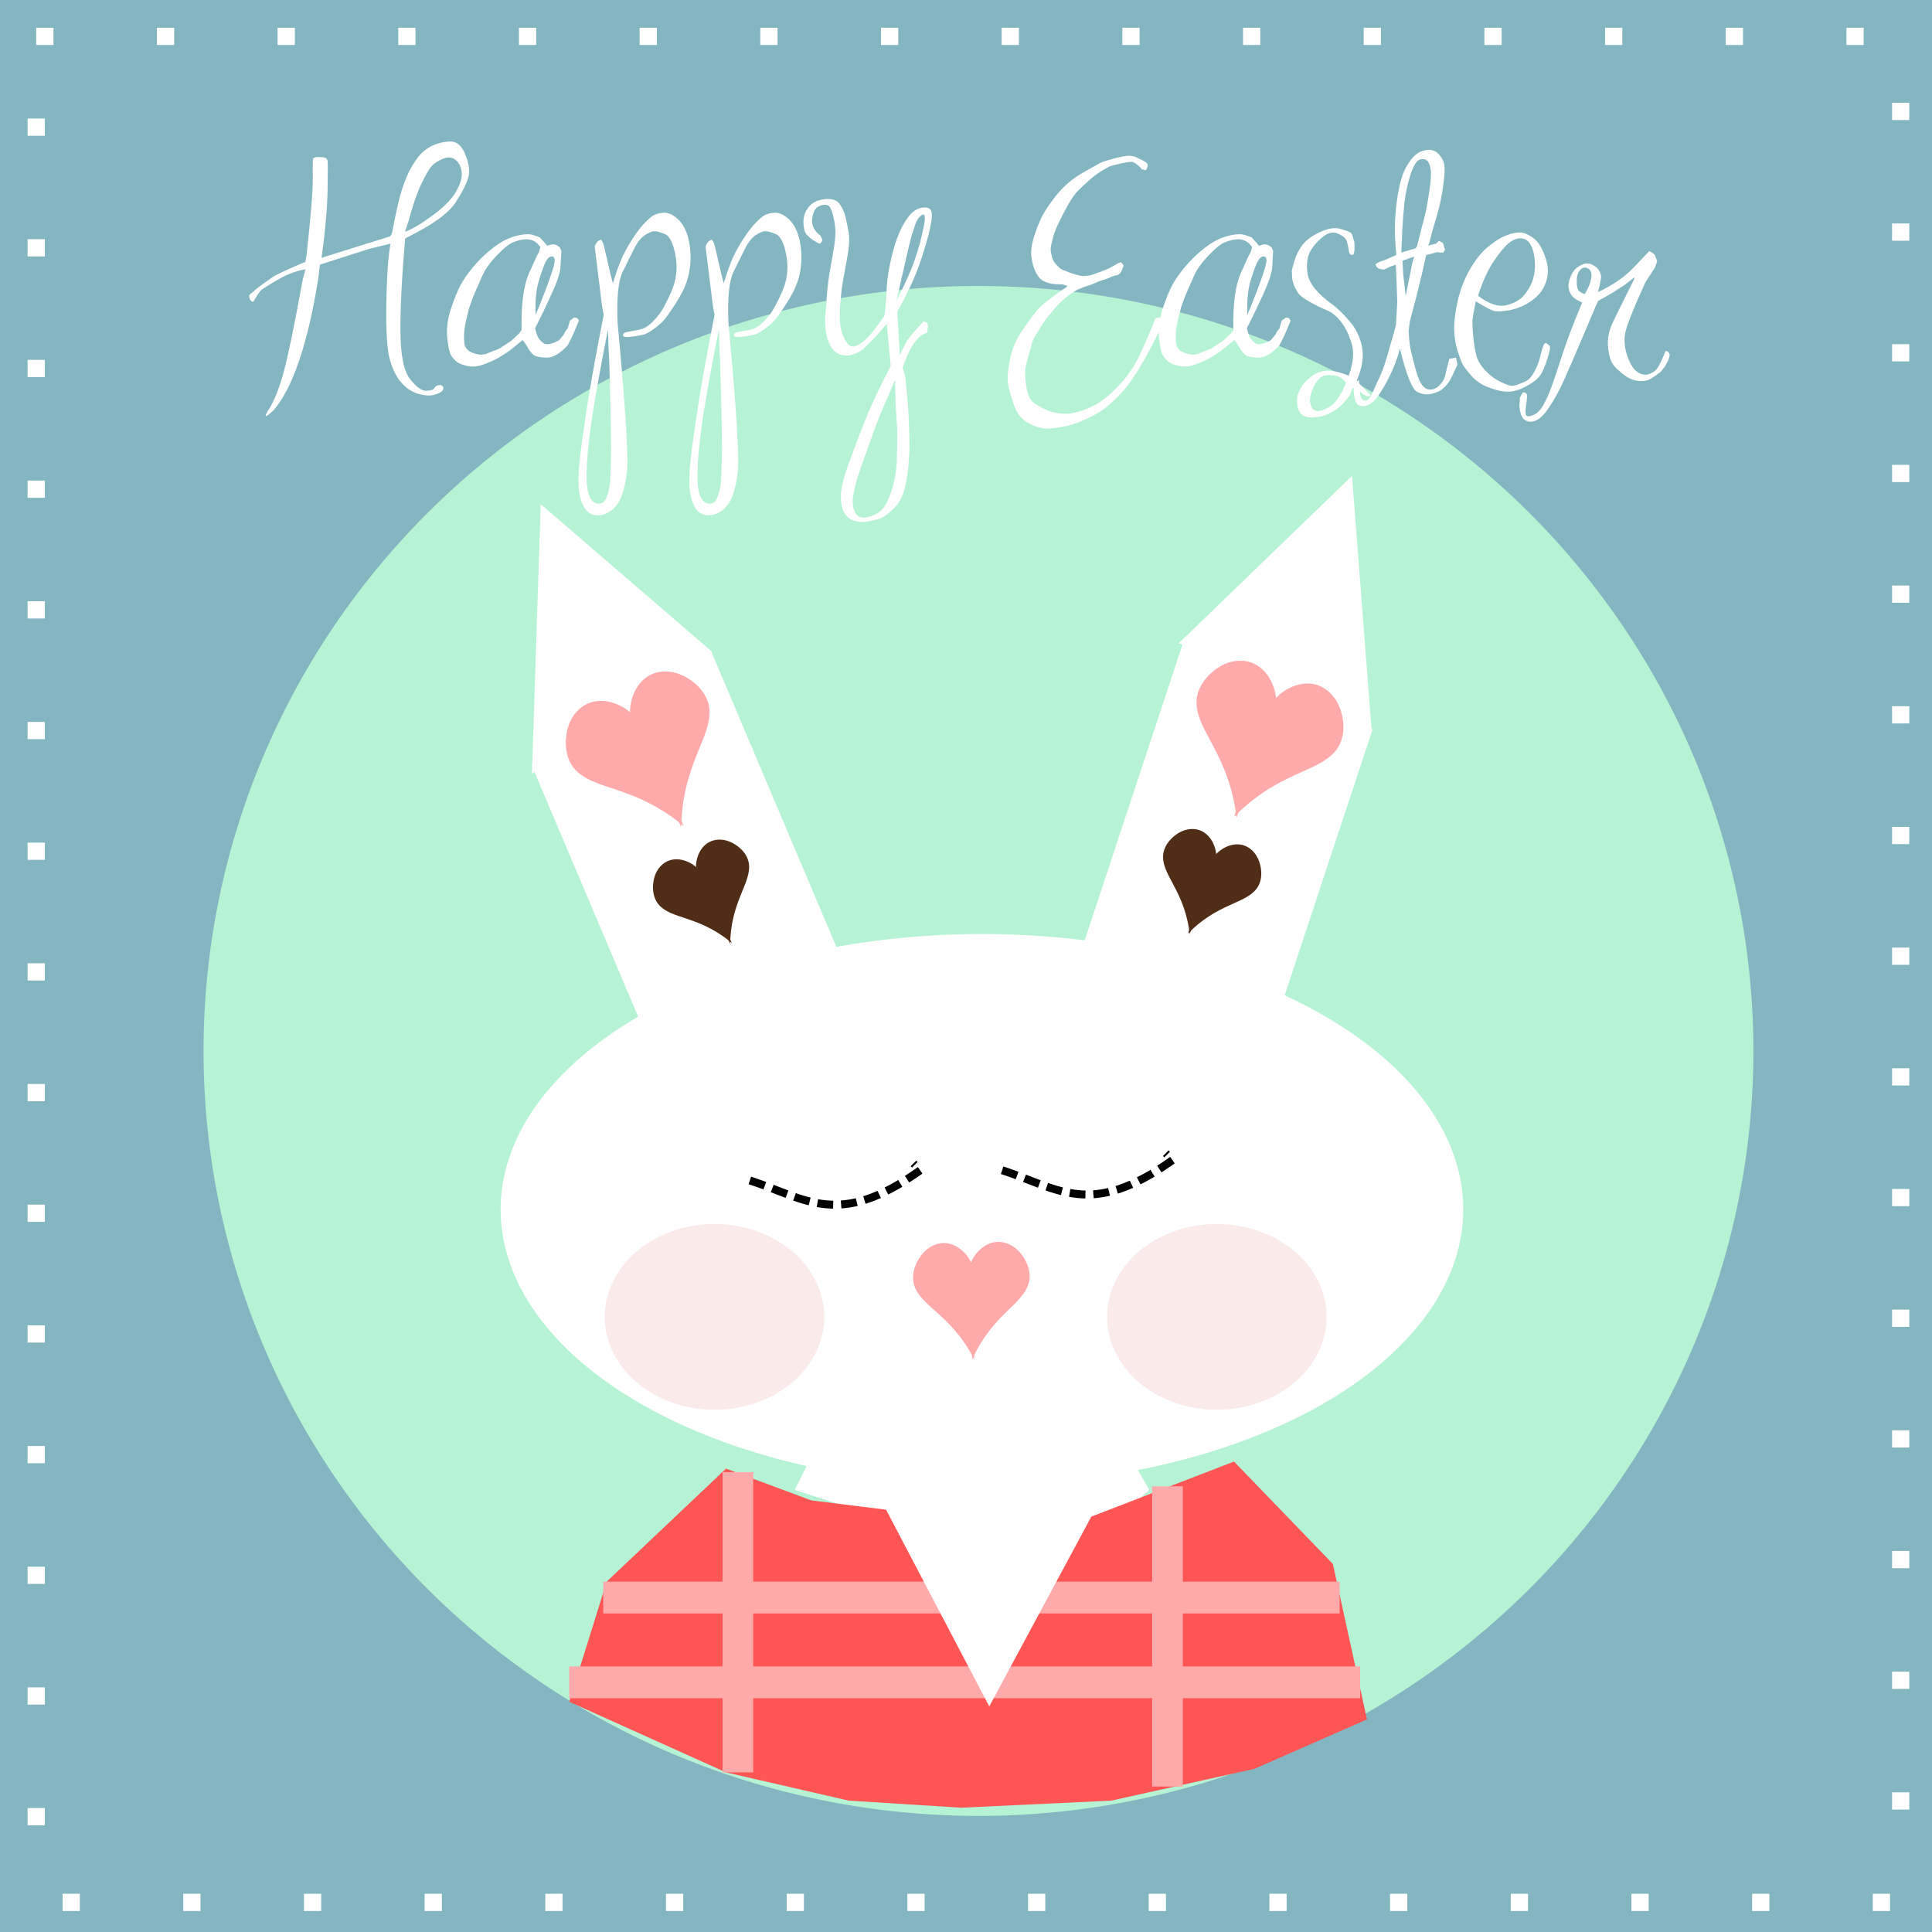 <?xml version="1.0" encoding="UTF-8"?>
<svg viewBox="0 0 450 450" xmlns="http://www.w3.org/2000/svg">
 <rect x="0" y="0" width="450" height="450" fill="#808080" stroke="none"/>
 <g transform="translate(0 -602.36)">
  <path transform="translate(0 602.36)" d="m-1.487-1.94h454.91v456.4h-454.91z" fill="#84b6c2"/>
  <g transform="matrix(1.319 0 0 1.319 -133.45 246.6)">
   <path transform="matrix(.855 0 0 .844 35.852 70.961)" d="m438.54 455.38a160.05 160.05 0 1 1 -320.1 0 160.05 160.05 0 1 1 320.1 0z" fill="#b6f2d4"/>
   <path transform="matrix(.888 -.563 .46 1.086 -.974 -64.044)" d="m-2.293 430.67h35.714v50h-35.714z" fill="#fff"/>
   <path transform="matrix(.841 -.047 .045 1.119 24.821 4.662)" d="m182.86 366.65 2.054-21.186 2.054-21.186 17.321 12.372 17.321 12.372-19.375 8.814z" fill="#fff"/>
   <path transform="matrix(.927 .459 -.375 1.134 474.08 -105.2)" d="m-2.293 430.67h35.714v50h-35.714z" fill="#fff"/>
   <path transform="matrix(.576 .752 -.666 .77 448.2 -36.535)" d="m182.86 366.65 2.054-21.186 2.054-21.186 17.321 12.372 17.321 12.372-19.375 8.814z" fill="#fff"/>
   <g fill="#faa">
    <g transform="matrix(.29 0 0 .29 42.808 120.51)" fill="#faa">
     <path d="m617.58 1017.5c-7.853-6.587-16.615-12.089-25.959-16.303-6.026-2.717-12.279-4.896-18.554-6.973-4.902-1.622-9.857-3.199-14.391-5.669-3.063-1.668-5.944-3.767-8.111-6.5-3.925-4.951-5.18-11.612-4.671-17.91 0.298-3.688 1.163-7.351 2.77-10.684 2.387-4.952 6.535-9.161 11.705-11.028 4.742-1.713 10.063-1.381 14.838 0.237 4.226 1.431 8.115 3.848 11.269 7.004"/>
     <path d="m616.08 1018.2c0.133-10.249 1.68-20.479 4.584-30.309 1.873-6.339 4.302-12.499 6.823-18.61 1.969-4.773 4.007-9.557 5.094-14.605 0.735-3.41 1.024-6.962 0.367-10.388-1.19-6.205-5.42-11.502-10.524-15.226-2.989-2.181-6.33-3.915-9.904-4.872-5.31-1.422-11.206-1.025-15.995 1.674-4.392 2.476-7.612 6.725-9.502 11.399-1.673 4.136-2.379 8.661-2.046 13.11"/>
    </g>
   </g>
   <g fill="#502d16">
    <g transform="matrix(.194 0 0 .194 110.6 238.85)" fill="#502d16">
     <path d="m617.58 1017.5c-7.853-6.587-16.615-12.089-25.959-16.303-6.026-2.717-12.279-4.896-18.554-6.973-4.902-1.622-9.857-3.199-14.391-5.669-3.063-1.668-5.944-3.767-8.111-6.5-3.925-4.951-5.18-11.612-4.671-17.91 0.298-3.688 1.163-7.351 2.77-10.684 2.387-4.952 6.535-9.161 11.705-11.028 4.742-1.713 10.063-1.381 14.838 0.237 4.226 1.431 8.115 3.848 11.269 7.004"/>
     <path d="m616.08 1018.2c0.133-10.249 1.68-20.479 4.584-30.309 1.873-6.339 4.302-12.499 6.823-18.61 1.969-4.773 4.007-9.557 5.094-14.605 0.735-3.41 1.024-6.962 0.367-10.388-1.19-6.205-5.42-11.502-10.524-15.226-2.989-2.181-6.33-3.915-9.904-4.872-5.31-1.422-11.206-1.025-15.995 1.674-4.392 2.476-7.612 6.725-9.502 11.399-1.673 4.136-2.379 8.661-2.046 13.11"/>
    </g>
   </g>
   <g fill="#faa">
    <g transform="matrix(.211 .2 -.2 .211 392.73 75.921)" fill="#faa">
     <path d="m617.58 1017.5c-7.853-6.587-16.615-12.089-25.959-16.303-6.026-2.717-12.279-4.896-18.554-6.973-4.902-1.622-9.857-3.199-14.391-5.669-3.063-1.668-5.944-3.767-8.111-6.5-3.925-4.951-5.18-11.612-4.671-17.91 0.298-3.688 1.163-7.351 2.77-10.684 2.387-4.952 6.535-9.161 11.705-11.028 4.742-1.713 10.063-1.381 14.838 0.237 4.226 1.431 8.115 3.848 11.269 7.004"/>
     <path d="m616.08 1018.2c0.133-10.249 1.68-20.479 4.584-30.309 1.873-6.339 4.302-12.499 6.823-18.61 1.969-4.773 4.007-9.557 5.094-14.605 0.735-3.41 1.024-6.962 0.367-10.388-1.19-6.205-5.42-11.502-10.524-15.226-2.989-2.181-6.33-3.915-9.904-4.872-5.31-1.422-11.206-1.025-15.995 1.674-4.392 2.476-7.612 6.725-9.502 11.399-1.673 4.136-2.379 8.661-2.046 13.11"/>
    </g>
   </g>
   <g fill="#502d16">
    <g transform="matrix(.141 .134 -.134 .141 360.53 208.45)" fill="#502d16">
     <path d="m617.58 1017.5c-7.853-6.587-16.615-12.089-25.959-16.303-6.026-2.717-12.279-4.896-18.554-6.973-4.902-1.622-9.857-3.199-14.391-5.669-3.063-1.668-5.944-3.767-8.111-6.5-3.925-4.951-5.18-11.612-4.671-17.91 0.298-3.688 1.163-7.351 2.77-10.684 2.387-4.952 6.535-9.161 11.705-11.028 4.742-1.713 10.063-1.381 14.838 0.237 4.226 1.431 8.115 3.848 11.269 7.004"/>
     <path d="m616.08 1018.2c0.133-10.249 1.68-20.479 4.584-30.309 1.873-6.339 4.302-12.499 6.823-18.61 1.969-4.773 4.007-9.557 5.094-14.605 0.735-3.41 1.024-6.962 0.367-10.388-1.19-6.205-5.42-11.502-10.524-15.226-2.989-2.181-6.33-3.915-9.904-4.872-5.31-1.422-11.206-1.025-15.995 1.674-4.392 2.476-7.612 6.725-9.502 11.399-1.673 4.136-2.379 8.661-2.046 13.11"/>
    </g>
   </g>
   <path transform="matrix(.888 0 0 .681 44.96 163.56)" d="m354.29 469.51a95.714 71.429 0 1 1 -191.43 0 95.714 71.429 0 1 1 191.43 0z" fill="#fff"/>
   <g fill="#faa">
    <g transform="matrix(.206 .089 -.089 .206 236.55 245.22)" fill="#faa">
     <path d="m617.58 1017.5c-7.853-6.587-16.615-12.089-25.959-16.303-6.026-2.717-12.279-4.896-18.554-6.973-4.902-1.622-9.857-3.199-14.391-5.669-3.063-1.668-5.944-3.767-8.111-6.5-3.925-4.951-5.18-11.612-4.671-17.91 0.298-3.688 1.163-7.351 2.77-10.684 2.387-4.952 6.535-9.161 11.705-11.028 4.742-1.713 10.063-1.381 14.838 0.237 4.226 1.431 8.115 3.848 11.269 7.004"/>
     <path d="m616.08 1018.2c0.133-10.249 1.68-20.479 4.584-30.309 1.873-6.339 4.302-12.499 6.823-18.61 1.969-4.773 4.007-9.557 5.094-14.605 0.735-3.41 1.024-6.962 0.367-10.388-1.19-6.205-5.42-11.502-10.524-15.226-2.989-2.181-6.33-3.915-9.904-4.872-5.31-1.422-11.206-1.025-15.995 1.674-4.392 2.476-7.612 6.725-9.502 11.399-1.673 4.136-2.379 8.661-2.046 13.11"/>
    </g>
   </g>
   <path d="m233.59 478.17c9.962 3.227 15.601 8.585 30.102-1.806l-1.204-1.204" fill="none" stroke="#000" stroke-dasharray="2.8, 1.4" stroke-miterlimit="5.6" stroke-width="1.4"/>
   <path d="m278.14 476.37c9.962 3.227 15.601 8.585 30.102-1.806l-1.204-1.204" fill="none" stroke="#000" stroke-dasharray="2.8, 1.4" stroke-miterlimit="5.6" stroke-width="1.4"/>
   <path transform="translate(526.25 78.266)" d="m-190.82 424a19.38 16.399 0 1 1 -38.76 0 19.38 16.399 0 1 1 38.76 0z" fill="#f4d7d7" opacity=".539"/>
   <path transform="translate(437.54 78.266)" d="m-190.82 424a19.38 16.399 0 1 1 -38.76 0 19.38 16.399 0 1 1 38.76 0z" fill="#f4d7d7" opacity=".539"/>
   <path d="m244.49 526.86-2.982 5.963 20.871 6.708 35.779-1.491 5.963-5.218-2.982-5.218-11.926 5.218z" fill="#fff"/>
   <path d="m229.38 529.06-21.071 19.959-6.622 21.207 27.694 12.474 21.673 4.99 19.867 1.247 26.49-1.247 25.286-5.614 19.867-8.732-6.02-27.444-17.459-18.088-30.704 11.851-12.041 24.949-16.857-28.068-15.051-1.871z" fill="#f55"/>
   <path d="m228.77 529.68h5.418v53.016h-5.418z" fill="#faa"/>
   <path d="m304.63 532.18h5.418v53.016h-5.418z" fill="#faa"/>
   <path transform="rotate(90)" d="m549.02-337.74h5.614v130.04h-5.614z" fill="#faa"/>
   <path transform="rotate(90)" d="m563.99-341.36h5.614v139.67h-5.614z" fill="#faa"/>
   <path transform="matrix(1.049 .166 -.136 1.138 76.498 -108.31)" d="m262.49 558.69-12.425-16.306-12.425-16.306 20.334-2.607 20.334-2.607-7.909 18.913z" fill="#fff"/>
  </g>
  <g fill="#fff" font-family="MA Sexy" font-size="56.508" letter-spacing="0" word-spacing="0">
   <path d="m94.373 657.87c-0.754 8.59-1.122 15.737-1.104 21.439s0.763 9.482 2.235 11.34 2.732 2.768 3.78 2.732 1.665-0.23 1.849-0.579 0.478-0.579 0.883-0.69 0.681-0.11 0.828 0c0.166 0.11 0.294 0.258 0.386 0.441 0.11 0.184 0.055 0.441-0.166 0.773s-0.8 0.644-1.738 0.938c-0.92 0.313-2.134 0.276-3.642-0.11-1.508-0.368-2.86-1.205-4.056-2.511-1.196-1.288-2.134-3.109-2.814-5.463-0.662-2.373-0.938-6.742-0.828-13.106 0.11-6.383 0.432-11.037 0.966-13.962l-4.884 1.186-11.561 3.697-0.386 3.311c-2.428 15.12-5.896 25.329-10.402 30.627-1.987 1.821-2.354 1.748-1.104-0.221s2.391-4.819 3.421-8.553 2.52-10.945 4.47-21.632l0.635-2.428c-2.134 0.313-4.405 1.187-6.815 2.621-2.391 1.416-3.633 2.226-3.725 2.428-0.074 0.184-0.184 0.34-0.331 0.469-0.129 0.129-0.561 0.819-1.297 2.069-0.276-0.11-0.478-0.23-0.607-0.359-0.11-0.129-0.202-0.34-0.276-0.635s-0.074-0.497 0-0.607 0.258-0.276 0.552-0.497 0.57-0.46 0.828-0.717 0.791-0.671 1.6-1.242c0.828-0.57 1.6-1.122 2.318-1.655 0.736-0.533 2.998-1.609 6.788-3.228l0.938-0.386 0.276-1.49c0.993-9.032 1.481-15.001 1.462-17.907-0.018-2.925-0.009-4.442 0.028-4.553s0.129-0.211 0.276-0.304c0.166-0.092 0.331-0.147 0.497-0.166 0.184-0.018 0.579-9e-3 1.186 0.028s0.975 0.12 1.104 0.248c0.147 0.129 0.258 0.294 0.331 0.497 0.092 0.202 0.101 2.437 0.028 6.705-0.055 4.268-0.524 9.602-1.407 16.003l1.462-0.469 14.513-4.553c0.202-0.239 0.349-0.497 0.441-0.773 0.938-4.893 1.683-8.186 2.235-9.878 0.552-1.711 1.113-3.155 1.683-4.332 0.589-1.177 1.306-2.327 2.152-3.449 0.865-1.122 1.931-1.996 3.201-2.621s2.676-0.966 4.222-1.021c1.545-0.073 2.732 0.92 3.559 2.98 0.846 2.06 1.094 3.808 0.745 5.242-0.35 1.416-1.352 3.412-3.007 5.987-1.656 2.557-5.564 5.335-11.727 8.333m0.745-3.89-0.8 2.373c1.692-0.607 3.872-1.904 6.539-3.89 2.686-1.987 4.525-3.9 5.518-5.739s1.361-3.375 1.104-4.608c-0.239-1.251-0.773-2.143-1.6-2.676-0.809-0.533-1.775-0.543-2.897-0.028-1.122 0.515-1.959 1.085-2.511 1.711s-1.325 1.968-2.318 4.028-2.005 5.003-3.035 8.829"/>
   <path d="m124.03 657.05 1.683 0.579 1.269 1.38 0.441 0.579 1.269-0.331c0.589 3e-5 1.15 0.239 1.683 0.717l0.386 0.828-0.055 0.883c-0.018 0.607-0.074 1.582-0.166 2.925s-0.782 3.421-2.069 6.236c-1.269 2.796-2.548 5.445-3.835 7.947 0.129 0.589 0.303 1.187 0.524 1.794 0.221 0.589 0.681 1.15 1.38 1.683 0.699 0.515 1.913 0.304 3.642-0.635l1.104-1.324c0.221-0.515 0.543-1.012 0.966-1.49l0.497-1.794c0.313-0.184 0.635-0.423 0.966-0.717l0.69 0.11 0.441 0.579-1.104 2.649c-0.202 0.515-0.442 1.048-0.717 1.6l-0.828 1.573c-1.784 1.931-3.431 2.879-4.939 2.842s-2.511-0.258-3.007-0.662c-0.478-0.405-0.892-0.92-1.242-1.545-0.35-0.644-0.773-1.278-1.269-1.904l-2.842 2.318c-1.214 0.883-2.299 1.573-3.256 2.069-0.938 0.497-2.005 0.957-3.201 1.38s-2.354 0.524-3.477 0.304-1.968-0.543-2.538-0.966c-0.57-0.441-1.039-0.984-1.407-1.628-0.368-0.662-0.653-2.042-0.855-4.139-0.184-2.097 0.101-4.286 0.855-6.567s1.49-4.102 2.207-5.463c0.736-1.38 1.711-2.796 2.925-4.249 1.232-1.453 2.502-2.722 3.808-3.808s2.511-1.913 3.615-2.483 2.281-0.975 3.532-1.214 2.226-0.257 2.925-0.055m-12.058 27.951 1.104-0.166 3.228-1.269 2.732-1.794 1.904-1.766c0.166-0.221 0.349-0.478 0.552-0.773-0.129-5.96 0.451-10.384 1.738-13.272s1.996-4.415 2.125-4.58 0.303-0.662 0.524-1.49l-0.166-0.193-0.607-0.69c-0.828-0.662-1.711-0.966-2.649-0.911-0.92 0.037-1.876 0.258-2.87 0.662-0.993 0.386-2.29 1.426-3.89 3.118s-2.713 3.247-3.339 4.663c-0.607 1.398-1.177 2.695-1.711 3.89-0.515 1.177-0.957 2.354-1.324 3.532-0.349 1.177-0.671 2.511-0.966 4.001-0.294 1.472-0.359 2.934-0.193 4.387s1.435 2.336 3.808 2.649m12.775-9.326c0.331-0.681 0.956-2.216 1.876-4.608 0.938-2.391 1.674-4.461 2.207-6.208 0.533-1.766 0.478-2.686-0.166-2.759-0.625-0.074-1.187 0.423-1.683 1.49-0.478 1.067-1.002 2.566-1.573 4.497-0.552 1.913-0.773 4.442-0.662 7.588"/>
   <path d="m143.85 677.55c1.876 20.124 2.594 31.786 2.152 34.987-0.423 3.201-1.085 5.5-1.987 6.898s-2.005 2.299-3.311 2.704c-1.306 0.423-2.465 0.313-3.477-0.331-1.012-0.625-1.748-2.005-2.207-4.139-0.441-2.115-0.359-5.528 0.248-10.237s1.343-9.648 2.207-14.817c0.883-5.169 1.931-10.816 3.146-16.941l-0.386-1.959-1.711-13.879c0.276-0.938 0.763-1.481 1.462-1.628 0.313 0.368 0.533 0.809 0.662 1.324l1.545 6.677 0.552 2.125c0.828-2.667 1.573-4.718 2.235-6.153 0.681-1.435 1.435-2.787 2.263-4.056 0.828-1.288 1.591-2.336 2.29-3.146 0.717-0.828 1.435-1.527 2.152-2.097 0.736-0.57 1.665-0.892 2.787-0.966 1.14-0.092 2.299 0.423 3.477 1.545 1.177 1.104 2.005 2.732 2.483 4.884s0.543 4.433 0.193 6.843c-0.35 2.391-1.343 4.865-2.98 7.422-1.619 2.557-2.759 4.148-3.421 4.773s-1.361 1.196-2.097 1.711-1.324 0.865-1.766 1.048-1.416 0.386-2.925 0.607-2.281 0.129-2.318-0.276 0.331-0.681 1.104-0.828c0.791-0.147 1.563-0.285 2.318-0.414 0.773-0.129 1.499-0.405 2.18-0.828 0.681-0.441 1.49-1.223 2.428-2.345 0.957-1.122 2.023-3.035 3.201-5.739 1.196-2.704 1.527-5.5 0.993-8.388-0.515-2.906-1.343-4.589-2.483-5.049-1.141-0.478-1.987-0.699-2.538-0.662-0.533 0.037-1.242 0.34-2.125 0.911s-1.711 1.61-2.483 3.118c-0.754 1.508-1.646 3.311-2.676 5.408s-1.426 6.061-1.186 11.892m-2.235 1.545c-1.453 7.339-2.584 13.492-3.394 18.459-0.791 4.985-1.288 9.161-1.49 12.527s-0.092 5.776 0.331 7.229c0.441 1.453 1.159 2.235 2.152 2.345 1.012 0.11 1.72-0.432 2.125-1.628 0.423-1.177 0.671-2.29 0.745-3.339 0.074-1.03 0.147-2.787 0.221-5.27s0.018-7.174-0.166-14.072c-0.166-6.88-0.276-10.439-0.331-10.678-0.037-0.258-0.101-2.115-0.193-5.574"/>
   <path d="m169.67 677.55c1.876 20.124 2.594 31.786 2.152 34.987-0.423 3.201-1.085 5.5-1.987 6.898s-2.005 2.299-3.311 2.704c-1.306 0.423-2.465 0.313-3.477-0.331-1.012-0.625-1.748-2.005-2.207-4.139-0.441-2.115-0.359-5.528 0.248-10.237s1.343-9.648 2.207-14.817c0.883-5.169 1.931-10.816 3.146-16.941l-0.386-1.959-1.711-13.879c0.276-0.938 0.763-1.481 1.462-1.628 0.313 0.368 0.533 0.809 0.662 1.324l1.545 6.677 0.552 2.125c0.828-2.667 1.573-4.718 2.235-6.153 0.681-1.435 1.435-2.787 2.263-4.056 0.828-1.288 1.591-2.336 2.29-3.146 0.717-0.828 1.435-1.527 2.152-2.097 0.736-0.57 1.665-0.892 2.787-0.966 1.14-0.092 2.299 0.423 3.477 1.545 1.177 1.104 2.005 2.732 2.483 4.884s0.543 4.433 0.193 6.843c-0.35 2.391-1.343 4.865-2.98 7.422-1.619 2.557-2.759 4.148-3.421 4.773s-1.361 1.196-2.097 1.711-1.324 0.865-1.766 1.048-1.416 0.386-2.925 0.607-2.281 0.129-2.318-0.276 0.331-0.681 1.104-0.828c0.791-0.147 1.563-0.285 2.318-0.414 0.773-0.129 1.499-0.405 2.18-0.828 0.681-0.441 1.49-1.223 2.428-2.345 0.957-1.122 2.023-3.035 3.201-5.739 1.196-2.704 1.527-5.5 0.993-8.388-0.515-2.906-1.343-4.589-2.483-5.049-1.141-0.478-1.987-0.699-2.538-0.662-0.533 0.037-1.242 0.34-2.125 0.911s-1.711 1.61-2.483 3.118c-0.754 1.508-1.646 3.311-2.676 5.408s-1.426 6.061-1.186 11.892m-2.235 1.545c-1.453 7.339-2.584 13.492-3.394 18.459-0.791 4.985-1.288 9.161-1.49 12.527s-0.092 5.776 0.331 7.229c0.441 1.453 1.159 2.235 2.152 2.345 1.012 0.11 1.72-0.432 2.125-1.628 0.423-1.177 0.671-2.29 0.745-3.339 0.074-1.03 0.147-2.787 0.221-5.27s0.018-7.174-0.166-14.072c-0.166-6.88-0.276-10.439-0.331-10.678-0.037-0.258-0.101-2.115-0.193-5.574"/>
   <path d="m205.98 675.97c0.276-2.023 0.46-4.185 0.552-6.484 0.11-2.318 0.552-5.003 1.324-8.057 0.791-3.072 1.757-5.527 2.897-7.367 1.14-1.858 2.327-2.934 3.559-3.228 1.251-0.294 2.069-0.156 2.456 0.414 0.405 0.552 0.368 1.922-0.11 4.111-0.46 2.171-1.26 4.93-2.401 8.278-1.141 3.329-2.888 7.082-5.242 11.257 0.055 0.662 0.248 4.074 0.579 10.237 0.46-1.104 0.901-2.033 1.324-2.787 0.441-0.773 0.993-1.545 1.655-2.318 0.681-0.773 1.518-1.711 2.511-2.814 0.294 0.074 0.589 0.184 0.883 0.331l0.221 0.773-0.11 0.331-0.11 1.214c-2.134 0.497-4.038 3.192-5.712 8.084l0.552 1.987c0.441 3.752 0.717 6.88 0.828 9.381s0.175 4.488 0.193 5.96c0.037 1.472-0.055 3.431-0.276 5.877s-0.598 4.452-1.131 6.015-1.416 2.906-2.649 4.028-2.235 1.793-3.007 2.014c-0.773 0.239-1.646 0.451-2.621 0.635-0.957 0.202-1.977 0.147-3.063-0.166s-1.895-0.938-2.428-1.876-0.8-2.263-0.8-3.973c0.018-1.692 0.607-4.139 1.766-7.339s2.437-6.576 3.835-10.126c1.416-3.55 3.421-7.809 6.015-12.775l-0.938-9.823c-1.306 1.564-2.088 2.474-2.345 2.732-0.239 0.239-0.579 0.598-1.021 1.076s-1.012 1.058-1.711 1.738c-0.681 0.662-1.536 1.177-2.566 1.545s-2.06 0.405-3.09 0.11c-1.012-0.313-1.812-1.012-2.401-2.097-0.57-1.104-0.938-2.364-1.104-3.78-0.147-1.435-0.156-2.686-0.028-3.752 0.147-1.085 0.239-2.226 0.276-3.421 0.055-1.214 0.184-2.557 0.386-4.028s0.497-3.256 0.883-5.353c0.405-2.115 0.653-3.826 0.745-5.132 0.11-1.306-0.037-2.824-0.441-4.553-0.386-1.729-0.892-2.649-1.518-2.759-0.607-0.129-1.278 3e-5 -2.014 0.386-0.717 0.368-1.187 1.306-1.407 2.814-0.202 1.508 0.441 2.833 1.931 3.973 0.202 0.331 0.349 0.699 0.441 1.104-0.11 0.258-0.294 0.515-0.552 0.773-0.533-0.202-1.076-0.487-1.628-0.855-0.552-0.386-1.058-0.828-1.518-1.324-0.441-0.515-0.681-1.453-0.717-2.814-0.018-1.38 0.405-2.584 1.269-3.615 0.865-1.048 2.125-1.646 3.78-1.794s2.796 0.248 3.421 1.187c0.644 0.92 1.085 1.895 1.324 2.925 0.239 1.012 0.487 2.244 0.745 3.697 0.258 1.435 0.092 3.679-0.497 6.732-0.57 3.035-0.911 4.921-1.021 5.656s-0.239 1.931-0.386 3.587-0.193 3.182-0.138 4.58 0.368 2.704 0.938 3.918c0.57 1.196 1.159 1.867 1.766 2.014s1.462-0.184 2.566-0.993c1.122-0.809 2.814-2.833 5.077-6.07m4.139-9.354-1.297 5.712c2.023-3.881 3.458-7.091 4.304-9.63 0.865-2.557 1.536-5.031 2.014-7.422s0.34-3.339-0.414-2.842c-0.736 0.497-1.269 1.297-1.6 2.401s-0.57 1.821-0.717 2.152-0.911 3.541-2.29 9.63m-1.655 24.253c-0.957 2.299-1.803 4.277-2.538 5.932s-1.536 3.66-2.401 6.015c-0.846 2.373-1.812 5.077-2.897 8.112-1.067 3.035-1.711 5.408-1.931 7.119-0.202 1.711 0.018 3.035 0.662 3.973 0.644 0.956 1.812 1.15 3.504 0.579 1.711-0.552 2.943-1.619 3.697-3.201s1.324-3.247 1.711-4.994c0.405-1.748 0.616-3.523 0.635-5.325 0.037-1.803 0.064-3.412 0.083-4.829 0.018-1.398-0.046-2.98-0.193-4.746s-0.258-4.645-0.331-8.636"/>
   <path d="m265.139,639.249 .993.441 .883.552c.202.202.313.46.331.773-.11.331-.258.662-.441.993l-.993-.221c-.147-.276-.368-.533-.662-.773-.515-.441-.938-.736-1.269-.883s-1.251-.055-2.759.276-2.428.57-2.759.717-.957.497-1.876,1.048-1.876,1.269-2.87,2.152-1.858,1.692-2.594,2.428-1.527,1.858-2.373,3.366-1.582,2.925-2.207,4.249-1.085,2.557-1.38,3.697-.441,1.913-.441,2.318 .092.975.276,1.711 .515,1.361.993,1.876 .865.865 1.159,1.048 .957.46 1.987.828 1.839.607 2.428.717 .92.147.993.11 .147-.055.221-.055 .313-.018.717-.055 1.288-.313 2.649-.828 2.106-.819 2.235-.911c.147-.092.313-.184.497-.276 .202-.092.451-.23.745-.414s.515-.313.662-.386c.147-.092.405-.202.773-.331 .239.202.46.46.662.773-.092.35-.239.717-.441,1.104-.074.331-.258.625-.552.883-.258.166-.469.267-.635.304-.166.018-.432.083-.8.193s-.681.239-.938.386-.754.331-1.49.552-1.177.377-1.324.469-.313.166-.497.221-.441.156-.773.304-.589.239-.773.276c-.166.018-.35.074-.552.166-.184.074-.625.239-1.324.497s-1.6.791-2.704,1.6-2.097,1.729-2.98,2.759-1.545,1.821-1.987,2.373-1.122,1.564-2.042,3.035-1.416,2.41-1.49,2.814-.331,1.343-.773,2.814-.717,2.612-.828,3.421-.028,2.18.248,4.111c.294,1.931.938,3.219 1.931,3.863 1.012.644 2.014,1.186 3.008,1.628s2.244.699 3.752.773 3.375-.34 5.601-1.242c2.226-.883 4.451-2.465 6.677-4.746 2.226-2.263 3.964-4.691 5.215-7.284s2.538-5.564 3.863-8.912l.883-.331c.239.166.46.386.662.662l.331,1.104-.552.662c-3.421,6.99-6.3,11.837-8.636,14.541s-4.681,4.672-7.036,5.905-4.341,2.033-5.96,2.401-3.09.598-4.415.69c-1.306.11-2.814-.258-4.525-1.104-1.711-.828-2.916-2.217-3.615-4.166s-1.177-3.615-1.435-4.994c-.239-1.361-.101-3.311.414-5.849s1.527-4.865 3.035-6.981c1.508-2.134 2.575-3.587 3.201-4.36s1.729-1.747 3.311-2.925 2.667-1.95 3.256-2.318c.239-.092.423-.276.552-.552l-1.104-.331c-.938,2e-005-1.692-.037-2.263-.11-.552-.074-1.205-.267-1.959-.579-.754-.331-1.389-.975-1.904-1.931s-.883-2.171-1.104-3.642 .055-3.329.828-5.574 1.527-3.955 2.263-5.132 1.591-2.382 2.566-3.615c.993-1.251 2.042-2.336 3.145-3.256 1.122-.938 2.538-1.867 4.249-2.787 1.711-.938 2.713-1.499 3.008-1.683s1.324-.515 3.09-.993 3.017-.699 3.752-.662 1.398.239 1.987.607"/>
   <path d="m289.81 657.05 1.683 0.579 1.269 1.38 0.441 0.579 1.269-0.331c0.589 3e-5 1.15 0.239 1.683 0.717l0.386 0.828-0.055 0.883c-0.018 0.607-0.074 1.582-0.166 2.925s-0.782 3.421-2.069 6.236c-1.269 2.796-2.548 5.445-3.835 7.947 0.129 0.589 0.303 1.187 0.524 1.794 0.221 0.589 0.681 1.15 1.38 1.683 0.699 0.515 1.913 0.304 3.642-0.635l1.104-1.324c0.221-0.515 0.543-1.012 0.966-1.49l0.497-1.794c0.313-0.184 0.635-0.423 0.966-0.717l0.69 0.11 0.441 0.579-1.104 2.649c-0.202 0.515-0.442 1.048-0.717 1.6l-0.828 1.573c-1.784 1.931-3.431 2.879-4.939 2.842s-2.511-0.258-3.007-0.662c-0.478-0.405-0.892-0.92-1.242-1.545-0.35-0.644-0.773-1.278-1.269-1.904l-2.842 2.318c-1.214 0.883-2.299 1.573-3.256 2.069-0.938 0.497-2.005 0.957-3.201 1.38s-2.354 0.524-3.477 0.304-1.968-0.543-2.538-0.966c-0.57-0.441-1.039-0.984-1.407-1.628-0.368-0.662-0.653-2.042-0.855-4.139-0.184-2.097 0.101-4.286 0.855-6.567s1.49-4.102 2.207-5.463c0.736-1.38 1.711-2.796 2.925-4.249 1.232-1.453 2.502-2.722 3.808-3.808s2.511-1.913 3.615-2.483 2.281-0.975 3.532-1.214 2.226-0.257 2.925-0.055m-12.058 27.951 1.104-0.166 3.228-1.269 2.732-1.794 1.904-1.766c0.166-0.221 0.349-0.478 0.552-0.773-0.129-5.96 0.451-10.384 1.738-13.272s1.996-4.415 2.125-4.58 0.303-0.662 0.524-1.49l-0.166-0.193-0.607-0.69c-0.828-0.662-1.711-0.966-2.649-0.911-0.92 0.037-1.876 0.258-2.87 0.662-0.993 0.386-2.29 1.426-3.89 3.118s-2.713 3.247-3.339 4.663c-0.607 1.398-1.177 2.695-1.711 3.89-0.515 1.177-0.957 2.354-1.324 3.532-0.349 1.177-0.671 2.511-0.966 4.001-0.294 1.472-0.359 2.934-0.193 4.387s1.435 2.336 3.808 2.649m12.775-9.326c0.331-0.681 0.956-2.216 1.876-4.608 0.938-2.391 1.674-4.461 2.207-6.208 0.533-1.766 0.478-2.686-0.166-2.759-0.625-0.074-1.187 0.423-1.683 1.49-0.478 1.067-1.002 2.566-1.573 4.497-0.552 1.913-0.773 4.442-0.662 7.588"/>
   <path d="m315.963,691.121 1.131,1.076c.221.294.947,1.048 2.18,2.263-.662.46-1.554.101-2.676-1.076l-1.545-.69-.662,1.738c-.368.46-.754.938-1.159,1.435-.405.515-.92,1.021-1.545,1.518s-1.426.975-2.401,1.435c-.957.46-2.088.717-3.394.773s-2.244-.212-2.814-.8c-.552-.57-.865-1.38-.938-2.428-.074-1.03.018-1.858.276-2.483s.579-1.232.966-1.821c.405-.589 1.122-1.288 2.152-2.097 1.048-.791 2.235-1.214 3.559-1.269 1.324-.037 3.007.349 5.049,1.159 1.104-3.017 1.315-5.564.635-7.643-.662-2.079-1.499-3.743-2.511-4.994-.993-1.269-2.088-2.143-3.283-2.621-1.177-.478-2.474-1.113-3.89-1.904s-2.336-1.499-2.759-2.125c-.405-.644-.69-1.15-.855-1.518-.147-.386-.276-.782-.386-1.186-.092-.405-.147-.846-.166-1.324 0-.497-.018-.809-.055-.938-.037-.147.166-.957.607-2.428 .441-1.49 1.104-2.787 1.987-3.89s2.235-2.069 4.056-2.897c1.839-.846 3.403-1.085 4.691-.717 1.306.368 2.088.662 2.345.883 .276.221.46.57.552,1.048 .11.46.202.763.276.911 .074.129.11.552.11,1.269-2e-005,.699-.018,1.095-.055,1.186-.037.074-.074.23-.11.469-.037.221-.221.313-.552.276s-.543-.377-.635-1.021c-.074-.662-.212-1.343-.414-2.042-.184-.717-.883-1.343-2.097-1.876-1.196-.552-2.52-.175-3.973,1.131s-2.391,2.557-2.814,3.752c-.405,1.196-.524,2.52-.359,3.973s.782,2.805 1.849,4.056c1.085,1.251 2.29,2.355 3.615,3.311 1.324.938 2.75,2.29 4.277,4.056 1.545,1.747 2.548,3.78 3.008,6.098s.037,4.976-1.269,7.974m-3.256,2.207 .8-1.849c-.681-.865-1.435-1.389-2.263-1.573s-1.711-.212-2.649-.083c-.938.147-1.793.993-2.566,2.538-.754,1.564-1.048,2.814-.883,3.752 .166.957.533,1.564 1.104,1.821 .589.276 1.398.175 2.428-.304 1.03-.46 1.821-1.039 2.373-1.738 .57-.699 1.122-1.554 1.656-2.566"/>
   <path d="m332.9 659-0.221 0.552 1.711-0.414c0.258-0.166 0.515-0.386 0.773-0.662 0.166 0.018 0.313 0.092 0.441 0.221 0.423 0.074 0.681 0.515 0.773 1.324l0.221 0.441-0.441 0.745c-0.423 2e-5 -0.901-0.037-1.435-0.11l-2.538 0.662-1.104 4.911c-0.809 3.44-1.711 6.953-2.704 10.54l-0.276 2.235c0.092 1.803 0.239 3.219 0.441 4.249 0.957 4.212 1.748 6.834 2.373 7.864 0.644 1.048 1.38 1.563 2.207 1.545 0.828 0 1.591-0.377 2.29-1.131s1.122-1.554 1.269-2.401c0.166-0.828 0.46-2.033 0.883-3.615 0.625-0.11 1.15-0.212 1.573-0.304l0.331 1.628c-0.809 1.821-1.38 3.017-1.711 3.587-0.313 0.57-0.8 1.177-1.462 1.821s-1.582 1.104-2.759 1.38c-1.177 0.294-2.345 0.138-3.504-0.469-1.141-0.607-2.465-3.955-3.973-10.043l-0.607 2.125c-0.754 2.171-1.637 4.157-2.649 5.96s-1.821 3.044-2.428 3.725c-0.589 0.681-1.232 1.15-1.931 1.407-0.681 0.276-1.306 0.285-1.876 0.028s-0.947-0.966-1.131-2.125c-0.202-1.141-0.184-2.005 0.055-2.594 0.221-0.589 0.561-0.993 1.021-1.214 0.074 1.104 0.166 2.134 0.276 3.09 0.092 0.975 0.395 1.527 0.911 1.655s0.92-0.028 1.214-0.469c0.313-0.441 0.717-1.205 1.214-2.29s1.002-2.207 1.518-3.366c0.533-1.141 1.205-3.192 2.014-6.153l1.048-3.642 0.441-1.683 0.304-5.353c-0.166-5.003-0.276-7.882-0.331-8.636l-1.324 0.441-1.324 0.662c-1.177 0.037-1.876-0.359-2.097-1.186 0.294-0.331 1.03-0.671 2.207-1.021l2.649-1.186c-0.313-3.164-0.414-5.776-0.304-7.836 0.11-2.079 0.313-4.056 0.607-5.932 0.313-1.876 0.681-3.44 1.104-4.691 0.423-1.269 1.095-2.511 2.014-3.725s2.005-1.941 3.256-2.18c1.251-0.257 2.244-0.028 2.98 0.69 0.754 0.699 1.242 1.508 1.462 2.428 0.221 0.901 0.147 2.667-0.221 5.298s-0.911 5.095-1.628 7.395c-0.699 2.281-1.232 4.222-1.6 5.822m-6.512 2.18 3.339-0.993 0.331-0.497c0.883-3.568 1.472-5.877 1.766-6.926 0.294-1.067 0.644-2.925 1.048-5.574s0.515-4.479 0.331-5.491c-0.166-1.012-0.451-1.665-0.855-1.959-0.405-0.313-0.883-0.405-1.435-0.276-0.533 0.11-1.021 0.561-1.462 1.352s-0.883 1.987-1.324 3.587c-0.441 1.582-0.773 3.274-0.993 5.077-0.202 1.784-0.368 3.808-0.497 6.07-0.11 2.263-0.193 4.139-0.248 5.629m0.276 1.904 0.166 3.146 0.579 5.104 1.545-7.726 0.441-1.49-2.732 0.966"/>
   <path d="m343.72 672.55c-0.423 2.115-0.671 3.569-0.745 4.359-0.055 0.791 0 2.042 0.166 3.752s0.405 3.182 0.717 4.415c0.313 1.214 0.966 2.354 1.959 3.421 0.993 1.048 1.858 1.784 2.594 2.207 0.754 0.441 1.563 0.837 2.428 1.186 0.865 0.368 1.665 0.414 2.401 0.138 0.736-0.258 1.453-0.552 2.152-0.883 0.717-0.331 1.38-1.067 1.987-2.207 0.625-1.141 1.085-2.327 1.38-3.559 0.294-1.251 0.515-2.051 0.662-2.401s0.303-0.57 0.469-0.662c0.184-0.092 0.331-0.064 0.441 0.083 0.129 0.129 0.322 0.285 0.579 0.469s0.092 1.214-0.497 3.09-1.187 3.201-1.794 3.973c-0.589 0.791-1.6 1.573-3.035 2.345-1.435 0.791-2.759 1.223-3.973 1.297-1.196 0.092-2.695-0.184-4.497-0.828-1.803-0.625-3.265-1.573-4.387-2.842s-1.849-2.253-2.18-2.952c-0.331-0.717-0.708-1.766-1.131-3.146-0.423-1.398-0.662-2.971-0.717-4.718-0.037-1.748 0.239-3.955 0.828-6.622 0.607-2.686 1.554-5.141 2.842-7.367s2.695-3.973 4.222-5.242c1.545-1.288 2.971-2.18 4.277-2.676s2.382-0.717 3.228-0.662c0.865 0.037 1.821 0.423 2.87 1.159 1.067 0.717 1.95 1.959 2.649 3.725 0.717 1.766 1.012 3.32 0.883 4.663-0.11 1.343-0.524 2.594-1.242 3.752-0.717 1.141-1.794 2.161-3.228 3.063-1.416 0.883-2.952 1.472-4.608 1.766-1.637 0.276-2.796 0.322-3.477 0.138-0.681-0.202-2.088-0.947-4.222-2.235m0.552-1.297c2.538 1.95 4.773 2.676 6.705 2.18s3.385-1.407 4.359-2.732 1.6-2.612 1.876-3.863c0.294-1.251 0.377-2.575 0.248-3.973-0.11-1.416-0.432-2.584-0.966-3.504-0.515-0.938-1.242-1.435-2.18-1.49-0.92-0.055-1.867 0.304-2.842 1.076s-2.161 2.198-3.559 4.277-2.612 4.755-3.642 8.029"/>
   <path d="m384.143,660.853c.441.202.865.478 1.269.828l.579,1.518-.469,1.38-2.318,3.615c-2.962,6.493-4.543,10.559-4.746,12.196s.018,3.348.662,5.132c.644,1.766 1.426,2.943 2.345,3.532 .938.589 1.812.736 2.621.441s1.426-.708 1.849-1.242c.441-.552 1.122-1.95 2.042-4.194 .478.092.791.405.938.938-.074.515-.23,1.021-.469,1.518l-.69,1.269-.938,1.159c-1.472,1.159-2.483,1.812-3.035,1.959-.552.166-1.15.239-1.793.221-.625-.018-1.288-.166-1.987-.441-.699-.258-1.527-.791-2.483-1.6-.957-.791-1.619-1.49-1.987-2.097-.368-.625-.653-1.536-.855-2.732s-.23-2.336-.083-3.421c.147-1.104.524-2.281 1.131-3.532 .607-1.269 2.125-4.341 4.553-9.216 .221-.349.377-.736.469-1.159l-2.373,1.821-3.008,1.931-3.118,1.766-.579,1.242c-4.838,11.497-7.689,18.045-8.553,19.645-.846,1.619-1.738,3.099-2.676,4.442s-1.867,2.198-2.787,2.566c-.938.386-1.775.331-2.511-.166s-1.15-1.637-1.242-3.421c.074-.533.11-1.113.11-1.738 .202-.441.441-.874.717-1.297 .478.037.773.184.883.441s.074,1.021-.11,2.29c-.202,1.288-.23,2.134-.083,2.538 .129.423.653.46 1.573.11 .92-.331 1.738-1.113 2.456-2.345 .699-1.232 1.361-2.713 1.987-4.442s1.462-4.231 2.511-7.505c1.067-3.274 2.594-7.266 4.58-11.975-1.067-.478-1.812-.938-2.235-1.38-.405-.441-.699-1.03-.883-1.766-.184-.754-.064-1.674.359-2.759s1.002-1.876 1.738-2.373c.754-.497 1.398-.773 1.931-.828 .552-.055 1.094.074 1.628.386 .552.313.966.662 1.242,1.048s.469.819.579,1.297c.129.478-.101,1.794-.69,3.946 3.403-1.582 6.162-3.477 8.278-5.684s3.339-3.495 3.67-3.863m-15.038,10.016c.754-1.214 1.251-2.382 1.49-3.504 .239-1.14.046-1.931-.579-2.373-.625-.46-1.242-.414-1.849.138-.589.552-.892,1.389-.911,2.511-.018,1.104.092,1.858.331,2.263 .258.386.763.708 1.518.966"/>
  </g>
  <path d="m8.436 610.83h434.27v434.63h-434.27z" fill="none" stroke="#fff" stroke-dasharray="4.016, 24.093" stroke-width="4.016"/>
 </g>
</svg>

